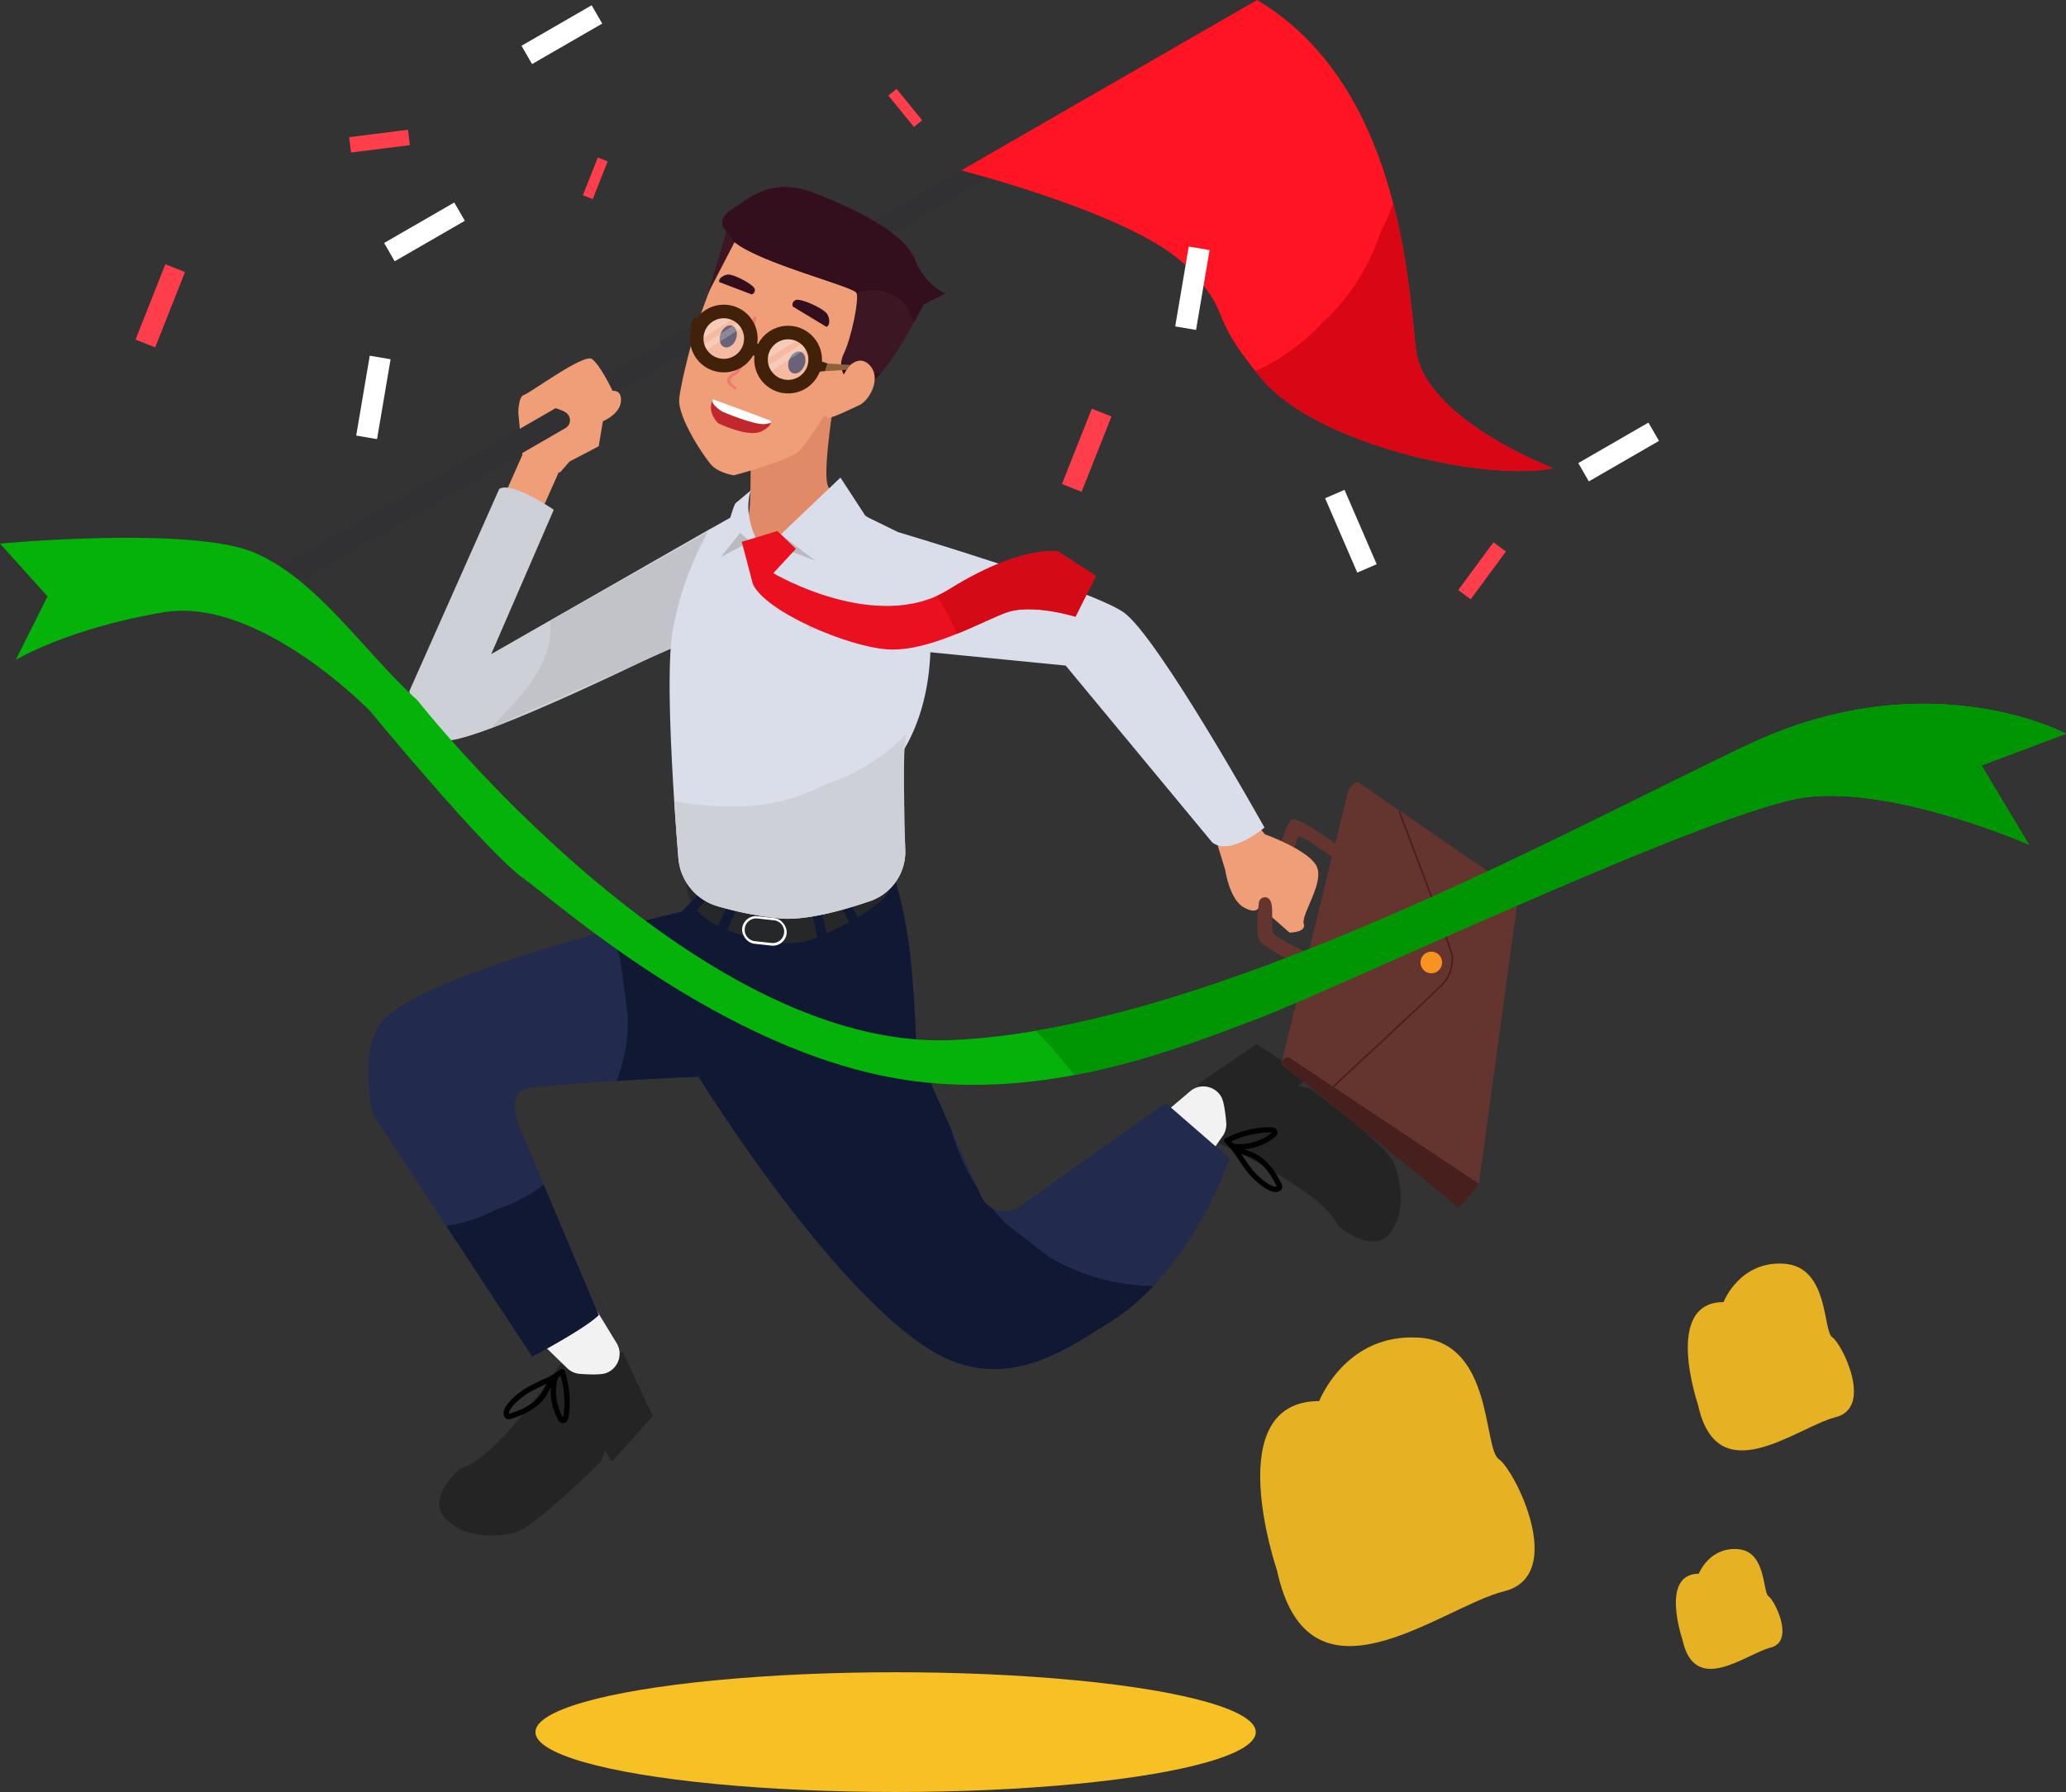 <svg xmlns="http://www.w3.org/2000/svg" xmlns:xlink="http://www.w3.org/1999/xlink" width="845.368" height="733.439" viewBox="0 0 845.368 733.439">
  <rect x="0" y="0" width="845.368" height="733.439" fill="#333333" stroke="none"/>
  <defs>
    <clipPath id="clip-path">
      <circle id="Ellipse_1359" data-name="Ellipse 1359" cx="10.961" cy="10.961" r="10.961" transform="translate(0 19.441) rotate(-62.475)" fill="none"/>
    </clipPath>
    <clipPath id="clip-path-2">
      <circle id="Ellipse_1361" data-name="Ellipse 1361" cx="10.961" cy="10.961" r="10.961" transform="translate(0 2.075) rotate(-5.431)" fill="none"/>
    </clipPath>
  </defs>
  <g id="Group_95663" data-name="Group 95663" transform="translate(-8974.815 15383.165)">
    <g id="Group_95647" data-name="Group 95647" transform="translate(9201 -15383.165)">
      <path id="Path_433673" data-name="Path 433673" d="M1026.5,63.036,740.561,228.121l4.071,7.051L1030.567,70.087a4.07,4.07,0,0,0,1.49-5.56h0A4.07,4.07,0,0,0,1026.5,63.036Z" transform="translate(-740.561 -61.84)" fill="#313134"/>
      <path id="Path_433674" data-name="Path 433674" d="M1287.074,60.835l-121.047,69.743s72.147,18.438,92.188,39.28,7.215,17.636,30.463,45.693,93.792,42.487,119.444,36.875c0,0-52.908-20.041-56.115-48.9S1344.792,95.305,1287.074,60.835Z" transform="translate(-998.88 -60.835)" fill="#ff1423"/>
      <path id="Path_433675" data-name="Path 433675" d="M1538.015,332.005c-1.416-12.743-2.991-35.334-9.275-59.559a86.737,86.737,0,0,1-5.221,12.079,85.417,85.417,0,0,1-23.563,36.676,85.89,85.89,0,0,1-27.563,20.016c.724.9,1.484,1.837,2.293,2.812,23.247,28.057,93.792,42.487,119.444,36.875C1594.13,380.905,1541.222,360.865,1538.015,332.005Z" transform="translate(-1184.889 -189.314)" fill="#d90715"/>
    </g>
    <g id="Group_95660" data-name="Group 95660" transform="translate(9125.541 -15306.598)">
      <path id="Path_433676" data-name="Path 433676" d="M1419.411,1188.261s44.786,20.163,50.822,34.917c0,0,13.864,11.665,20.835,3.166s4.969-21.121,1.879-28.948-34.424-30.586-34.424-30.586l-4.794-1.089,4.079-3.419-21.032-13.656-23.858,16.154Z" transform="translate(-1073.32 -797.861)" fill="#242424"/>
      <path id="Path_433677" data-name="Path 433677" d="M1386.781,1224.29l7.939-11.253a8.3,8.3,0,0,0,1.488-5.476c-.275-3.29-.853-8.314-1.923-10.375h0a8.291,8.291,0,0,0-5.106-4.158l-.107-.03a8.294,8.294,0,0,0-7.626,1.664l-11.962,10.174a8.292,8.292,0,0,0-1.688,10.665l5.148,8.358A8.293,8.293,0,0,0,1386.781,1224.29Z" transform="translate(-1045.176 -824.599)" fill="#f2f2f2"/>
      <g id="Group_95648" data-name="Group 95648" transform="translate(350.134 384.751)">
        <path id="Path_433678" data-name="Path 433678" d="M1440.722,1242.154c2.935,2.671,4.825,6.272,7.159,9.437a32.077,32.077,0,0,0,8.168,8.186c1.617,1.043,3.671,2.246,5.667,1.781a2.084,2.084,0,0,0,1.79-2.484,13.2,13.2,0,0,0-1.235-2.585,26.889,26.889,0,0,0-6.824-8.639,19.618,19.618,0,0,0-5.586-3c-1.859-.669-3.861-1.241-5.366-2.585l-.772,1.863a23.218,23.218,0,0,0,15.512-3.993c1.076-.75,2.8-1.769,2.389-3.335-.337-1.287-1.855-1.705-3.022-1.7a39.671,39.671,0,0,0-8.88,1.089,40.768,40.768,0,0,0-9.441,3.529c-1.246.649-.144,2.533,1.1,1.884a38.217,38.217,0,0,1,14.921-4.227q.926-.065,1.856-.086a7.056,7.056,0,0,1,.819,0c.212.02-.238-.061.128.022.048.011.415.126.3.075-.024-.011.3.145.167.086-.016-.007.015.134-.014-.014,0,0-.146-.385-.02-.34.018.006-.138.151-.169.18a12.221,12.221,0,0,1-1.37,1.039,21.213,21.213,0,0,1-14.278,3.6,1.1,1.1,0,0,0-.772,1.863c2.672,2.388,6.35,2.75,9.366,4.52a20.572,20.572,0,0,1,6.791,7.045q.677,1.084,1.276,2.213.29.544.566,1.1.137.275.271.551a1.548,1.548,0,0,0,.133.276q.021.107.041.015a1.381,1.381,0,0,1,.1-.2c.026.1-.658.16-.773.155a3.763,3.763,0,0,1-1.222-.306,13.8,13.8,0,0,1-2.217-1.2,28.634,28.634,0,0,1-7.375-7.294c-2.5-3.365-4.515-7.225-7.645-10.073-1.037-.944-2.585.6-1.543,1.543Z" transform="translate(-1439.735 -1235.105)"/>
      </g>
      <path id="Path_433679" data-name="Path 433679" d="M673.262,1472.566s-26.928,41.076-42.445,44.727c0,0-13.692,11.866-6.39,20.082s20.082,8.215,28.3,6.39,35.6-29.21,35.6-29.21l1.826-4.564,2.739,4.564,16.782-18.634-12.218-26.093Z" transform="translate(-593.29 -992.864)" fill="#242424"/>
      <path id="Path_433680" data-name="Path 433680" d="M726.6,1433.977l9.87,9.6a8.3,8.3,0,0,0,5.176,2.327c3.292.244,8.345.46,10.548-.274h0a8.293,8.293,0,0,0,4.907-4.392l.047-.1a8.292,8.292,0,0,0-.449-7.792l-8.175-13.407a8.292,8.292,0,0,0-10.269-3.337l-9.061,3.775A8.292,8.292,0,0,0,726.6,1433.977Z" transform="translate(-655.099 -960.162)" fill="#f2f2f2"/>
      <path id="Path_433681" data-name="Path 433681" d="M676.774,972.1s-102.422,23.682-121.957,44.245c-10.778,11.345-4.538,38.572-4.538,38.572l65.232,99.267s21.555-11.345,27.228-17.017l-32.333-76.577s-5.672-13.614,2.269-15.883,70.9-5.1,70.9-5.1,52.773,85.622,94.729,111.746c30.064,18.719,55.589,0,73.741-11.345,33.354-20.846,48.783-66.934,48.783-66.934l-26.093-22.69-59.646,42.329a10.731,10.731,0,0,1-16.017-4.393l-26.44-59.491s0-13.614-2.269-37.438a185.7,185.7,0,0,0-10.21-44.245Z" transform="translate(-548.483 -675.518)" fill="#222a4e"/>
      <path id="Path_433682" data-name="Path 433682" d="M650.256,1305.2a65.046,65.046,0,0,1-20.613,6.8l35.145,53.482s21.555-11.345,27.228-17.017l-22.506-53.3A64.81,64.81,0,0,1,650.256,1305.2Z" transform="translate(-597.759 -886.816)" fill="#101833"/>
      <path id="Path_433683" data-name="Path 433683" d="M979.979,1113.434,962.325,1099.8q-3.151-3.172-5.92-6.568a10.647,10.647,0,0,1-4.4-4.914l-1.292-2.906a87.679,87.679,0,0,1-10.817-24.1l-.046-.337-14.286-32.144s0-13.614-2.269-37.438a185.7,185.7,0,0,0-10.21-44.245L829.7,972.1s-12.375,2.862-29.341,7.458A90.464,90.464,0,0,1,804.408,991q1.558,11.595,3.116,23.189a66.036,66.036,0,0,1-4.56,27.178c17.125-1.026,33.54-1.766,33.54-1.766s52.773,85.623,94.729,111.747c30.064,18.719,55.59,0,73.741-11.345a89.858,89.858,0,0,0,17.612-14.685A86.737,86.737,0,0,1,979.979,1113.434Z" transform="translate(-701.406 -675.518)" fill="#101833"/>
      <rect id="Rectangle_72170" data-name="Rectangle 72170" width="19.031" height="16.452" transform="matrix(0.407, -0.914, 0.914, 0.407, 55.532, 126.48)" fill="#ef9e78"/>
      <path id="Path_433684" data-name="Path 433684" d="M714.093,585.8l-89.361,51.113,25.593-59.062s-17.062-11.812-22.312-8.531l-36.749,82.686s0,20.343,15.094,20.343,93.554-38.9,93.554-38.9Z" transform="translate(-574.457 -445.776)" fill="#ced0d8"/>
      <path id="Path_433685" data-name="Path 433685" d="M700.933,646.457c2.269,20.421-18.489,36.727-23.9,43.767,15.556-6.786,87.609-38.611,87.609-38.611l6.563-44.624Z" transform="translate(-626.53 -468.997)" fill="#c1c3c9"/>
      <path id="Path_433686" data-name="Path 433686" d="M964.033,461.594s-5.667,33.285-3.74,40.639,16.536,13.5,16.536,13.5-31.564,22.357-43.5,15.57-15.9-10.161-15.9-10.161,9.348-1.24,10.734-6.561.512-51.34.512-51.34Z" transform="translate(-772.486 -380.721)" fill="#e08a68"/>
      <path id="Path_433687" data-name="Path 433687" d="M878.682,342.4s-5.722,20.653-6.462,28.219,10.182,23.854,13.21,27.147,9.11,4.182,9.11,4.182,22.193-5.821,26.583-9.857,16.2-23.8,16.2-23.8,14.8-25.758,12.425-34.511-11.252-28.542-29.738-30.585-24.613-1.879-30.649,11.163C886.7,320.1,878.682,342.4,878.682,342.4Z" transform="translate(-745.016 -283.968)" fill="#ef9e78"/>
      <path id="Path_433688" data-name="Path 433688" d="M913.885,349.944l13.258,5.047a1.808,1.808,0,0,0,1.244-2.128c-.181-1.8-8.839-6.4-11.165-5.986S913.416,348.9,913.885,349.944Z" transform="translate(-770.282 -311.055)" fill="#330f1d"/>
      <path id="Path_433689" data-name="Path 433689" d="M1004.087,384.22l-13.739-8.307a2.046,2.046,0,0,1,1.032-2.592c1.734-1.1,11.867,3.423,13.118,5.787S1005.347,383.91,1004.087,384.22Z" transform="translate(-816.673 -327.024)" fill="#330f1d"/>
      <ellipse id="Ellipse_1355" data-name="Ellipse 1355" cx="4.667" cy="3.334" rx="4.667" ry="3.334" transform="matrix(0.356, -0.935, 0.935, 0.356, 142.495, 64.295)" fill="#2b203e"/>
      <ellipse id="Ellipse_1356" data-name="Ellipse 1356" cx="4.668" cy="3.334" rx="4.668" ry="3.334" transform="matrix(0.356, -0.935, 0.935, 0.356, 170.537, 74.971)" fill="#2b203e"/>
      <g id="Group_95649" data-name="Group 95649" transform="translate(146.783 52.968)">
        <path id="Path_433690" data-name="Path 433690" d="M925.57,420.535c-1.543-.9-3.33-2.138-3.449-3.681-.094-1.211.844-2.339,2.868-3.446,3.519-1.925,6.867-17.143,7.86-22.845l1.294.3c-.009.052-.923,5.265-2.377,10.712-1.98,7.417-4,11.732-5.993,12.824-1.618.885-2.407,1.73-2.347,2.511.059.763.942,1.618,2.778,2.693Z" transform="translate(-922.115 -390.563)" fill="#f07a6e"/>
      </g>
      <path id="Path_433691" data-name="Path 433691" d="M905.976,477.779l23.294,8.155s2.255,1.572-3.144,4.511-18.011-3.289-18.011-3.289S903.454,482.527,905.976,477.779Z" transform="translate(-765.078 -390.548)" fill="#c1272d"/>
      <path id="Path_433692" data-name="Path 433692" d="M907.1,476.861l23.157,8.515s2.392,1.212-2.046,1.625-17.325-5.093-17.325-5.093S905.679,478.723,907.1,476.861Z" transform="translate(-766.066 -389.99)" fill="#fff"/>
      <path id="Path_433693" data-name="Path 433693" d="M960.5,335.833s-5.906-5.1-2.673-11.72,6.434-22.522,5.276-25.1-39.585-12.216-49.882-20.774l-10.8,20.861,7.5-25.326s-4.9-4,1.838-8.576,16.613-13.653,33.438-7.247,37.3,16.341,41.694,27.289,12.495,14.032,12.495,14.032l-8.841,4.482s-11.982,23.977-20.407,31.115Z" transform="translate(-763.377 -255.735)" fill="#3d1623"/>
      <path id="Path_433694" data-name="Path 433694" d="M995.833,285.237c-4.394-10.948-24.869-20.883-41.694-27.289s-26.7,2.676-33.438,7.247-1.838,8.576-1.838,8.576l-.067.191a16.914,16.914,0,0,1,3.2,4.55l.163-.276c10.3,8.558,48.725,18.193,49.883,20.774a1.825,1.825,0,0,1,.075.22,17.75,17.75,0,0,1,12.793-.288,16.9,16.9,0,0,1,10.559,12.384c2.429-4.391,4.02-7.574,4.02-7.574l8.841-4.482S1000.227,296.185,995.833,285.237Z" transform="translate(-772.313 -255.735)" fill="#330f1d"/>
      <path id="Path_433695" data-name="Path 433695" d="M879.687,981.982s0,10.224,11.335,16.225,28.005,9.335,36.673,7.335,34.006-14.669,35.34-22l-.222.222Z" transform="translate(-749.571 -696.672)" fill="#262728"/>
      <rect id="Rectangle_72171" data-name="Rectangle 72171" width="4.001" height="12.669" transform="translate(181.427 296.808) rotate(-12.91)" fill="#101833"/>
      <rect id="Rectangle_72172" data-name="Rectangle 72172" width="4.001" height="12.669" transform="matrix(0.912, 0.409, -0.409, 0.912, 147.552, 292.603)" fill="#101833"/>
      <rect id="Rectangle_72173" data-name="Rectangle 72173" width="4.001" height="12.669" transform="translate(192.923 293.016) rotate(-25.557)" fill="#101833"/>
      <rect id="Rectangle_72174" data-name="Rectangle 72174" width="4.001" height="12.669" transform="matrix(0.733, 0.68, -0.68, 0.733, 136.958, 287.197)" fill="#101833"/>
      <path id="Path_433696" data-name="Path 433696" d="M1047.787,440.955a16.729,16.729,0,0,1-6.667-4.609c-.907,5.32,3.513,9.144,3.513,9.144l9.643-.966a27.334,27.334,0,0,0,2.82-2.835A17.224,17.224,0,0,1,1047.787,440.955Z" transform="translate(-847.51 -365.392)" fill="#330f1d"/>
      <path id="Path_433697" data-name="Path 433697" d="M1032.136,439.277s4.672-5.713,9.094-.462-.383,14.124-4.684,16.054-12.283,6.026-13.292,4.928a9.362,9.362,0,0,1-1.544-3.442Z" transform="translate(-835.8 -365.543)" fill="#ef9e78"/>
      <path id="Path_433698" data-name="Path 433698" d="M889.109,592.774l14.383,17.448,31.877-20.353,27.208,13.295s17.017,48.782-4.186,85.291c-4.122,7.1-.089,27.734.3,41.576a21.352,21.352,0,0,1-14.38,20.8c-11.1,3.813-26.108,7.993-36.62,7.136a143.111,143.111,0,0,1-25.512-4.939,22.4,22.4,0,0,1-16.343-19.8c-2.022-25.3-5.432-75.443-2.314-93.064a130.906,130.906,0,0,1,14.923-41.388Z" transform="translate(-738.99 -458.602)" fill="#dadeea"/>
      <path id="Path_433699" data-name="Path 433699" d="M961.3,831.3a60.927,60.927,0,0,1,.824-6.155,79.159,79.159,0,0,1-32.871,20.635,79.732,79.732,0,0,1-40.79,9.119,108.155,108.155,0,0,1-21.416-2.176c.566,8.769,1.175,16.875,1.693,23.351a22.4,22.4,0,0,0,16.343,19.8,143.126,143.126,0,0,0,25.512,4.939c10.512.856,25.52-3.324,36.62-7.136a21.352,21.352,0,0,0,14.38-20.8C961.209,859.036,960.806,839.495,961.3,831.3Z" transform="translate(-741.896 -601.45)" fill="#ced0d8"/>
      <path id="Path_433700" data-name="Path 433700" d="M935.333,620.785,924,616.117l-8.668,4.668L924,607.449Z" transform="translate(-771.212 -469.276)" fill="#babbbf"/>
      <path id="Path_433701" data-name="Path 433701" d="M973.115,592.8l2.113-11.315,24.236-23.1,10.508,16.108L987.73,598.278Z" transform="translate(-806.296 -439.487)" fill="#dadeea"/>
      <path id="Path_433702" data-name="Path 433702" d="M927.652,571.881l-6.321,5.3c-2.727,5.974-6,22-6,22l8-10,10.723,9.43S923.515,585.51,927.652,571.881Z" transform="translate(-771.211 -447.681)" fill="#dadeea"/>
      <path id="Path_433703" data-name="Path 433703" d="M985.948,628.3l-14-10.669-4,9.335,7.335-2.667Z" transform="translate(-803.157 -475.459)" fill="#babbbf"/>
      <rect id="Rectangle_72175" data-name="Rectangle 72175" width="28.672" height="4.001" transform="translate(180.124 176.846)" fill="#ced0d8"/>
      <g id="Group_95650" data-name="Group 95650" transform="translate(152.322 297.821)">
        <rect id="Rectangle_72176" data-name="Rectangle 72176" width="18.353" height="11.335" rx="5.668" transform="matrix(0.994, 0.108, -0.108, 0.994, 1.224, 0)" fill="#fff"/>
        <path id="Rectangle_72177" data-name="Rectangle 72177" d="M4.667,0h6.858a4.668,4.668,0,0,1,4.668,4.668v0a4.668,4.668,0,0,1-4.668,4.668H4.668A4.668,4.668,0,0,1,0,4.668v0A4.667,4.667,0,0,1,4.667,0Z" transform="matrix(0.994, 0.108, -0.108, 0.994, 2.198, 1.032)" fill="#262728"/>
      </g>
      <g id="Group_95653" data-name="Group 95653" transform="translate(214.3 141.291)">
        <path id="Path_433704" data-name="Path 433704" d="M1521.263,925.766s-15.094-11.116-19.216-11.6c-3.005-.355-6.35,13.96-6.269,13.868s-1.413,4.228.85,4.524c.135.018,1.263.9,1.41.9,3.528.209,4.745-12.41,6.189-12.148,3.765.681,13.144,8.9,15.489,9.208C1521.171,930.711,1521.263,925.766,1521.263,925.766Z" transform="translate(-1337.678 -796.782)" fill="#64342f"/>
        <path id="Path_433705" data-name="Path 433705" d="M1428.822,919.5l4.744,15.5s1.721,11.977,7.522,15.315,6.483-.428,6.483-.428l12.34,10.811s6.976,0,5.805-3.639,8.221-16.355,5.447-23.147-21.351-13.471-21.351-13.471l-5.058-6.177Z" transform="translate(-1297.275 -796.85)" fill="#ef9e78"/>
        <path id="Path_433706" data-name="Path 433706" d="M1096.661,615.387s78.079,23.2,91.936,32.675,57.741,88.171,57.741,88.171-13.87,11.784-21.33,6.134L1165,669.939l-60.035-5.9S1087.425,640.1,1096.661,615.387Z" transform="translate(-1093.975 -615.387)" fill="#dadeea"/>
        <g id="Group_95652" data-name="Group 95652" transform="translate(159.577 102.203)">
          <path id="Path_433707" data-name="Path 433707" d="M1500.172,989.474l27.109-110.611s2.966-4.381,4.447-3.084,65.286,44.984,65.286,44.984l-16.311,119.2s-8.526,11.724-9.143,9.44-71.266-58.075-71.266-58.075Z" transform="translate(-1500.172 -875.54)" fill="#64342f"/>
          <path id="Path_433708" data-name="Path 433708" d="M1580.882,1214.03s-8.527,11.724-9.143,9.44c-.372-1.38-50.142-40.637-70.527-57.654a2.008,2.008,0,0,1,2.367-3.234Z" transform="translate(-1500.351 -1049.608)" fill="#471f1c"/>
          <g id="Group_95651" data-name="Group 95651" transform="translate(19.401 11.832)">
            <path id="Path_433709" data-name="Path 433709" d="M1596.663,976.163c-3,3.428-44.879,42.149-46.661,43.8l-.446-.482c.436-.4,43.631-40.344,46.613-43.746,2.646-3.019,3.069-6.638,3.35-9.032.033-.283.064-.548.1-.793.184-1.752-12.971-36.849-21.859-60.013l.613-.235c2.274,5.927,22.209,57.973,21.9,60.334-.032.242-.063.5-.1.783C1599.881,969.249,1599.443,972.99,1596.663,976.163Z" transform="translate(-1549.557 -905.657)" fill="#471f1c"/>
          </g>
          <circle id="Ellipse_1357" data-name="Ellipse 1357" cx="4.43" cy="4.43" r="4.43" transform="translate(56.635 69.431)" fill="#f7931e"/>
        </g>
        <path id="Path_433710" data-name="Path 433710" d="M1499.842,1027.879s-22.588-11.064-24.684-14.646c-1.529-2.611-.724-11.062-.176-15.449a2.446,2.446,0,0,1,4.486-1.032q.106.175.206.372c1.6,3.15-.193,11.174,1.349,13.4s17.835,9.518,19.81,11.248S1499.842,1027.879,1499.842,1027.879Z" transform="translate(-1324.871 -846.242)" fill="#64342f"/>
      </g>
      <g id="Group_95658" data-name="Group 95658" transform="translate(130.617 47.166)">
        <g id="Group_95655" data-name="Group 95655" transform="translate(0.103 0)" opacity="0.69">
          <g id="Group_95654" data-name="Group 95654" transform="translate(0)" clip-path="url(#clip-path)">
            <circle id="Ellipse_1358" data-name="Ellipse 1358" cx="10.961" cy="10.961" r="10.961" transform="translate(0 19.441) rotate(-62.475)" fill="#fff" opacity="0.43"/>
            <rect id="Rectangle_72178" data-name="Rectangle 72178" width="32.518" height="3.598" transform="matrix(0.842, -0.54, 0.54, 0.842, -3.929, 16.839)" fill="#fff" opacity="0.43"/>
            <rect id="Rectangle_72179" data-name="Rectangle 72179" width="32.518" height="2.586" transform="matrix(0.842, -0.54, 0.54, 0.842, -0.816, 21.96)" fill="#fff" opacity="0.43"/>
          </g>
        </g>
        <g id="Group_95657" data-name="Group 95657" transform="translate(28.868 11.706)" opacity="0.69">
          <g id="Group_95656" data-name="Group 95656" transform="translate(0 0)" clip-path="url(#clip-path-2)">
            <circle id="Ellipse_1360" data-name="Ellipse 1360" cx="10.961" cy="10.961" r="10.961" transform="translate(0 2.075) rotate(-5.431)" fill="#fff" opacity="0.43"/>
            <rect id="Rectangle_72180" data-name="Rectangle 72180" width="32.518" height="3.598" transform="matrix(0.842, -0.54, 0.54, 0.842, -6.765, 14.002)" fill="#fff" opacity="0.43"/>
            <rect id="Rectangle_72181" data-name="Rectangle 72181" width="32.518" height="2.586" transform="matrix(0.842, -0.54, 0.54, 0.842, -3.652, 19.123)" fill="#fff" opacity="0.43"/>
          </g>
        </g>
        <circle id="Ellipse_1362" data-name="Ellipse 1362" cx="11.083" cy="11.083" r="11.083" transform="translate(0 9.698) rotate(-25.911)" fill="none" stroke="#42210b" stroke-miterlimit="10" stroke-width="5.556"/>
        <rect id="Rectangle_72182" data-name="Rectangle 72182" width="5.115" height="5.115" transform="translate(26.202 16.146) rotate(18.884)" fill="#42210b"/>
        <path id="Path_433711" data-name="Path 433711" d="M1012.351,435.36l4.84,1.655-1.064,3.111s-3.466-.027-5.213,1.692Z" transform="translate(-959.862 -411.96)" fill="#42210b"/>
        <path id="Path_433712" data-name="Path 433712" d="M889.132,393.013l-3.8-1.3-1.064,3.111a7,7,0,0,1,2.2,4.226Z" transform="translate(-882.968 -385.459)" fill="#42210b"/>
        <path id="Path_433713" data-name="Path 433713" d="M1025.247,439.574l9.085.533-1.48,2.068-8.67.51Z" transform="translate(-967.918 -414.518)" fill="#8c6239"/>
        <circle id="Ellipse_1363" data-name="Ellipse 1363" cx="11.083" cy="11.083" r="11.083" transform="matrix(0.755, -0.655, 0.655, 0.755, 25.512, 22.337)" fill="none" stroke="#42210b" stroke-miterlimit="10" stroke-width="5.556"/>
      </g>
      <path id="Path_433714" data-name="Path 433714" d="M706.366,474.17l-1.7-17.585s0-6.807,2.269-7.374,24.391-17.017,27.794-14.748,8.508,13.047,8.508,13.047,3.971-.567,3.4,4.538-7.374,7.941-7.374,7.941l-1.7,10.21-11.912,6.24-3.971,4.538Z" transform="translate(-643.307 -364.118)" fill="#ef9e78"/>
      <g id="Group_95659" data-name="Group 95659" transform="translate(55.345 483.702)">
        <path id="Path_433715" data-name="Path 433715" d="M711.688,1487.84a26.468,26.468,0,0,1-5.34,3.095c-1.776.837-3.565,1.646-5.306,2.555a30.906,30.906,0,0,0-9.075,6.669c-1.305,1.485-2.884,3.4-2.564,5.513a2,2,0,0,0,2.389,1.869,18.456,18.456,0,0,0,2.679-.842,26.859,26.859,0,0,0,9.656-5.534,19.711,19.711,0,0,0,3.671-4.971,15.361,15.361,0,0,1,3.446-4.868l-1.824-1.062a23.459,23.459,0,0,0,1.544,16.178c.534,1.108,1.206,2.767,2.664,2.778,1.338.01,2.114-1.359,2.315-2.521a37.177,37.177,0,0,0,.362-9.01,40.811,40.811,0,0,0-1.979-9.908,1.116,1.116,0,0,0-1.342-.762,1.1,1.1,0,0,0-.762,1.342,38.736,38.736,0,0,1,1.874,15.515c-.05.605-.112,1.21-.194,1.812a3.212,3.212,0,0,1-.335,1.272c-.018.028-.084.168-.129.158.022.005.1-.081.151-.073.357.061.244.084.105-.127a13.931,13.931,0,0,1-.845-1.576,20.61,20.61,0,0,1-1.9-6.579,21.289,21.289,0,0,1,.573-7.918,1.114,1.114,0,0,0-.5-1.232,1.139,1.139,0,0,0-1.322.17c-2.7,2.2-3.571,5.731-5.727,8.351a20.922,20.922,0,0,1-8.177,5.729c-.745.314-1.505.6-2.27.86q-.583.2-1.172.385-.293.092-.587.18a1.557,1.557,0,0,0-.3.089l-.132.038.243.111c.007,0,.039.027.031.032a1.993,1.993,0,0,1-.074-.321,1.619,1.619,0,0,1,.032-.426,3.621,3.621,0,0,1,.493-1.172,13.539,13.539,0,0,1,1.556-2.052,29.081,29.081,0,0,1,8.317-6.1c3.783-2,7.93-3.405,11.3-6.1a1.1,1.1,0,0,0,0-1.543,1.117,1.117,0,0,0-1.543,0Z" transform="translate(-689.362 -1486.981)"/>
      </g>
      <path id="Path_433716" data-name="Path 433716" d="M937.394,618.46l14.57-4.427,7.579,7.3-9.25,9.968s42.33,25.064,71.85,6.684,44.558-15.6,44.558-15.6l15.6,10.025-8.354,16.709s-17.823-5.57-28.406-1.671-31.748,16.152-48.457,15.039-50.128-15.6-55.14-26.735Z" transform="translate(-784.608 -473.274)" fill="#ea101f"/>
      <path id="Path_433717" data-name="Path 433717" d="M1190.127,635.067s-15.039-2.785-44.558,15.6a41.655,41.655,0,0,1-4.887,2.6,98.645,98.645,0,0,1,8.108,15.565c8.008-3.248,15.24-6.879,20.172-8.7,10.582-3.9,28.406,1.671,28.406,1.671l8.354-16.709Z" transform="translate(-908.033 -485.953)" fill="#d50a17"/>
    </g>
    <path id="Path_433718" data-name="Path 433718" d="M559.273,486.076,441.564,554.035c-1.414,2.774-2.018,5.031-1,6.8h0a3.689,3.689,0,0,0,5.04,1.35l117.708-67.959a3.689,3.689,0,0,0,1.351-5.04h0C563.644,487.418,561.388,486.813,559.273,486.076Z" transform="translate(8642.89 -15702.183)" fill="#313134"/>
    <ellipse id="Ellipse_1364" data-name="Ellipse 1364" cx="147.381" cy="24.503" rx="147.381" ry="24.503" transform="translate(9193.904 -14698.732)" fill="#f7c024"/>
    <path id="Path_433719" data-name="Path 433719" d="M1484.234,1549.428s-23.783-69.186,17.3-69.186c0,0,10.81-28.107,41.079-25.945s25.945,45.4,32.431,49.728,28.107,47.565,2.162,54.051S1497.207,1609.966,1484.234,1549.428Z" transform="translate(8013.08 -16289.96)" fill="#e6b223"/>
    <path id="Path_433720" data-name="Path 433720" d="M1926.911,1434.907s-14.4-41.888,10.472-41.888c0,0,6.545-17.016,24.871-15.708s15.707,27.488,19.635,30.106,17.017,28.8,1.309,32.724S1934.765,1471.559,1926.911,1434.907Z" transform="translate(7742.671 -16243.248)" fill="#e6b223"/>
    <path id="Path_433721" data-name="Path 433721" d="M1912.985,1711.611s-9.237-26.87,6.718-26.87c0,0,4.2-10.916,15.954-10.076s10.076,17.633,12.6,19.313,10.916,18.473.84,20.993S1918.023,1735.123,1912.985,1711.611Z" transform="translate(7750.224 -16423.799)" fill="#e6b223"/>
    <g id="Group_95661" data-name="Group 95661" transform="translate(8974.815 -15163.047)">
      <path id="Path_433722" data-name="Path 433722" d="M335.618,687.632S448.046,831.049,553.987,826.725s252.962-86.482,326.472-121.075,129.724-4.324,129.724-4.324L975.589,714.3l19.459,32.431S941,722.945,904.241,727.27s-190.554,77.6-225,90.69-82.084,31.611-136.064,26.061c-77.114-7.927-149.183-72.79-164.317-83.6s-62.7-68.465-62.7-68.465-45.4-46.845-84.321-40.359S171.3,671.056,171.3,671.056l12.972-25.945L164.815,623.49s77.834-7.207,103.779,3.6S314,668.173,335.618,687.632Z" transform="translate(-164.815 -621.137)" fill="#05b209"/>
      <path id="Path_433723" data-name="Path 433723" d="M1665.036,806.308s-56.214-30.269-129.724,4.324c-65.8,30.965-190.5,100.034-291.917,117.282.776.746,1.545,1.5,2.3,2.267a180.21,180.21,0,0,1,13.54,15.826c28.721-5.389,54.171-15.2,74.86-23.064,34.447-13.088,188.246-86.366,225-90.69s90.807,19.459,90.807,19.459l-19.459-32.431Z" transform="translate(-819.668 -726.12)" fill="#009503"/>
    </g>
    <g id="Group_95662" data-name="Group 95662" transform="translate(9030.271 -15381.006)">
      <rect id="Rectangle_72183" data-name="Rectangle 72183" width="33.152" height="8.648" transform="matrix(0.866, -0.5, 0.5, 0.866, 101.713, 97.293)" fill="#fff"/>
      <rect id="Rectangle_72184" data-name="Rectangle 72184" width="33.152" height="8.648" transform="translate(90.295 176.114) rotate(-80.373)" fill="#fff"/>
      <rect id="Rectangle_72185" data-name="Rectangle 72185" width="33.152" height="8.648" transform="translate(425.415 131.431) rotate(-80.373)" fill="#fff"/>
      <rect id="Rectangle_72186" data-name="Rectangle 72186" width="33.152" height="8.648" transform="matrix(0.866, -0.5, 0.5, 0.866, 590.34, 187.379)" fill="#fff"/>
      <rect id="Rectangle_72187" data-name="Rectangle 72187" width="33.152" height="8.648" transform="matrix(0.866, -0.5, 0.5, 0.866, 157.927, 16.576)" fill="#fff"/>
      <rect id="Rectangle_72188" data-name="Rectangle 72188" width="24.284" height="6.335" transform="matrix(0.992, -0.125, 0.125, 0.992, 87.391, 53.987)" fill="#ff3e4b"/>
      <rect id="Rectangle_72189" data-name="Rectangle 72189" width="24.284" height="6.335" transform="translate(541.233 239.354) rotate(-53.619)" fill="#ff3e4b"/>
      <rect id="Rectangle_72190" data-name="Rectangle 72190" width="33.152" height="8.648" transform="matrix(-0.397, -0.918, 0.918, -0.397, 499.916, 232.198)" fill="#fff"/>
      <rect id="Rectangle_72191" data-name="Rectangle 72191" width="33.152" height="8.648" transform="translate(379.082 195.932) rotate(-68.381)" fill="#ff3e4b"/>
      <rect id="Rectangle_72192" data-name="Rectangle 72192" width="16.576" height="4.324" transform="matrix(-0.632, -0.775, 0.775, -0.632, 318.519, 49.794)" fill="#ff3e4b"/>
      <rect id="Rectangle_72193" data-name="Rectangle 72193" width="16.576" height="4.324" transform="matrix(0.368, -0.93, 0.93, 0.368, 183.055, 77.739)" fill="#ff3e4b"/>
      <rect id="Rectangle_72194" data-name="Rectangle 72194" width="33.152" height="8.648" transform="matrix(0.368, -0.93, 0.93, 0.368, 0, 136.835)" fill="#ff3e4b"/>
    </g>
  </g>
</svg>
